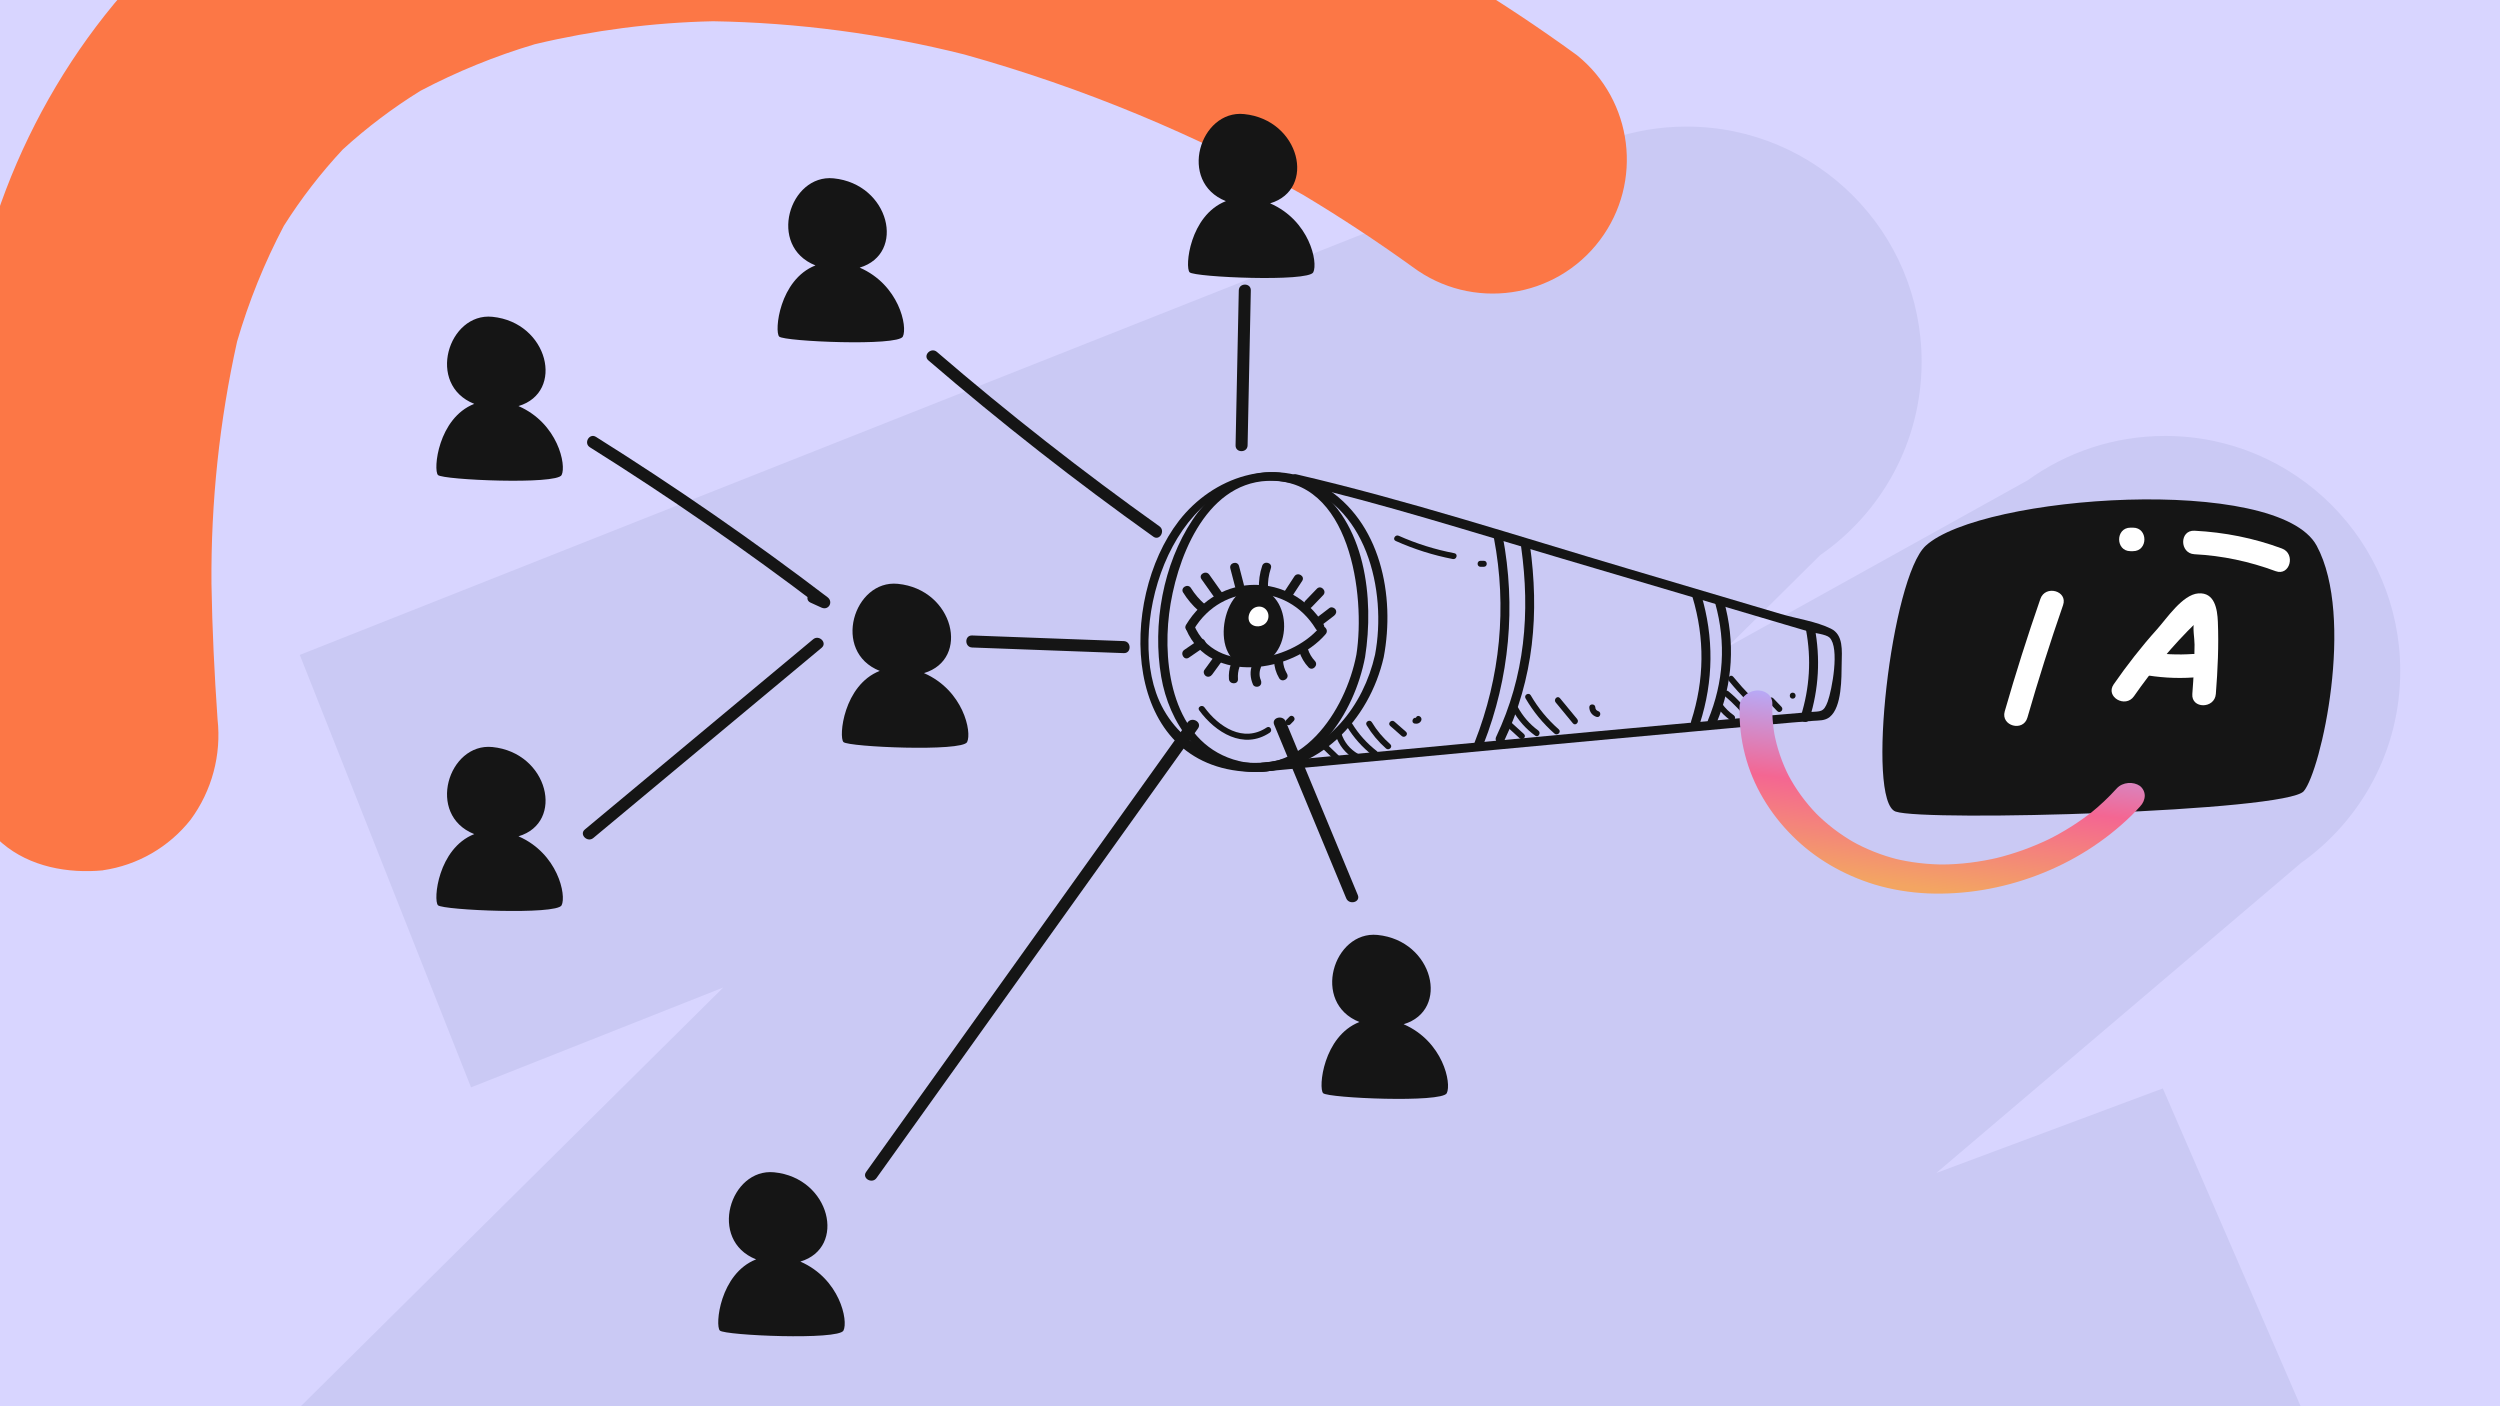 <?xml version="1.0" encoding="UTF-8"?>
<svg xmlns="http://www.w3.org/2000/svg" xmlns:xlink="http://www.w3.org/1999/xlink" viewBox="0 0 1280 720">
  <defs>
    <style>
      .cls-1 {
        clip-path: url(#clippath);
      }

      .cls-2 {
        fill: none;
      }

      .cls-2, .cls-3, .cls-4, .cls-5, .cls-6, .cls-7, .cls-8 {
        stroke-width: 0px;
      }

      .cls-3 {
        fill: url(#Dégradé_sans_nom_3);
      }

      .cls-4 {
        fill: #151515;
      }

      .cls-5 {
        fill: #cac9f4;
      }

      .cls-6 {
        fill: #d8d5ff;
      }

      .cls-7 {
        fill: #fff;
      }

      .cls-8 {
        fill: #fc7746;
      }
    </style>
    <clipPath id="clippath">
      <polygon class="cls-2" points="1081.46 469 868.02 443.64 892.99 352.61 1106.43 377.97 1081.46 469"/>
    </clipPath>
    <linearGradient id="Dégradé_sans_nom_3" data-name="Dégradé sans nom 3" x1="-.16" y1="725.76" x2="-.16" y2="724.4" gradientTransform="translate(14323.6 -48308.68) rotate(-173.22) scale(158.71 -68.89) skewX(3.74)" gradientUnits="userSpaceOnUse">
      <stop offset="0" stop-color="#f3a562"/>
      <stop offset=".51" stop-color="#f46692"/>
      <stop offset="1" stop-color="#b3aefd"/>
    </linearGradient>
  </defs>
  <g id="Calque_1" data-name="Calque 1">
    <rect class="cls-6" width="1280" height="720"/>
    <path class="cls-5" d="M991.41,600.55l186.79-158.78c30.7-21.82,50.73-57.67,50.73-98.19,0-66.49-53.9-120.38-120.38-120.38-26.27,0-50.57,8.42-70.36,22.7l-153.81,85.46,47.55-47.13c31.38-21.73,51.94-57.98,51.94-99.04,0-66.49-53.9-120.38-120.38-120.38-13.78,0-27.01,2.32-39.34,6.58l-.86-1.31L153.49,335.31l87.68,221.42,129.12-51.12-253.51,251.29c-3.53,3.11-6.88,6.43-10.03,9.94l-3.82,3.79.27.36c-16.88,20.63-27.01,47-27.01,75.74,0,66.1,53.59,119.69,119.7,119.69,16.64,0,32.49-3.4,46.9-9.54l1.81,2.41,72.66-40.37c-12.12,15.62-19.52,35.11-19.99,56.39-1.17,52.74,40.64,96.44,93.38,97.61,17.5.39,34.01-3.96,48.3-11.87l155.11-57.91,29.52,59.46,578.39-287.12-94.6-218.21-115.95,43.29Z"/>
  </g>
  <g id="Calque_2" data-name="Calque 2">
    <path id="Tracé_316136" data-name="Tracé 316136" class="cls-8" d="M52.76,445.57c17.69-2.58,33.72-11.82,44.81-25.85,10.92-14.82,15.86-33.21,13.81-51.5-1.6-23.11-2.74-46.22-3.11-69.38-.32-41.69,4.08-83.28,13.12-123.98,5.97-20.5,13.99-40.34,23.94-59.23,8.83-13.98,18.96-27.1,30.25-39.18,12.28-11.19,25.57-21.22,39.7-29.96,18.67-9.83,38.25-17.81,58.48-23.83,29.95-7.16,60.57-11.11,91.35-11.78,43.38.72,86.54,6.43,128.62,17.01,60.51,16.89,118.75,41.03,173.48,71.89,19.15,11.48,37.8,23.76,55.95,36.83,30.34,22.72,73.36,16.55,96.08-13.79,22.14-29.56,16.92-71.33-11.81-94.54-78.81-57.38-167.12-100.42-260.88-127.13-36.1-10.59-72.98-18.3-110.3-23.07-36.48-4.06-73.25-4.81-109.87-2.26-69.88,4.27-137.57,25.96-196.93,63.08C63.38-19.26,15.12,50.07-6.16,124.8c-12.08,41.76-19.19,84.8-21.17,128.23-1.61,44.67-.71,89.4,2.71,133.97,1.22,17.73,12.76,33.66,25.84,44.8,14.15,12.03,33.59,15.51,51.51,13.82"/>
  </g>
  <g id="Calque_4" data-name="Calque 4">
    <path class="cls-4" d="M704.02,335.22c-5.95,26.29-24.14,49.34-51.68,54.47-26,4.84-51.75-9.98-60.43-34.95-14.97-43.07,14.19-121.3,70.61-107.09,37.15,9.36,47.7,54.81,41.5,87.58-.55,2.9,3.9,4.15,4.45,1.23,5.94-31.42-1.5-69.54-30.78-87.35-25.68-15.61-56.72-4.94-74.12,17.61-31.27,40.53-29.48,125.79,36.21,128.48,35,1.44,61.38-26.45,68.69-58.75.65-2.89-3.79-4.13-4.45-1.23Z"/>
    <path class="cls-4" d="M694.46,335.22c-5.48,28.66-28.78,64.53-63.05,53.62-30.55-9.72-36.21-47.23-32.81-74.65,3.32-26.82,18-66.56,50.3-67.99,42.49-1.87,50.32,58.9,45.57,89.01-.46,2.91,3.99,4.16,4.45,1.23,4.69-29.77.43-69.56-26.99-88.02-22.34-15.05-47.77-2.64-61.32,17.71-15.16,22.78-20.64,53.65-16.06,80.45,3.98,23.29,19.38,46.4,44.83,48.5,33.39,2.76,54.04-29.88,59.54-58.64.56-2.9-3.89-4.15-4.45-1.23Z"/>
    <path class="cls-4" d="M662.53,247.29c45.97,10.69,91.24,25.17,136.49,38.48,27.23,8.01,54.43,16.08,81.64,24.15,11.19,3.32,22.38,6.64,33.58,9.94,3.99,1.18,7.99,2.36,11.98,3.53,2.43.71,8.78,1.33,10.53,3.07,5.26,5.23,1.22,26.75-.96,32.73-2.07,5.67-3.71,4.95-8.84,5.36-14.09,1.13-28.17,2.45-42.24,3.73-47.07,4.27-94.12,8.67-141.18,13.07-32.42,3.03-64.83,6.07-97.24,9.13-2.93.28-2.96,4.89,0,4.62,79.46-7.49,158.93-14.98,238.42-22.19,14.55-1.32,29.1-2.73,43.67-3.84,3.06-.23,6,.02,8.47-2,6.28-5.13,5.97-20.2,6.09-27.32.12-6.64.96-14.69-5.49-17.87-7.54-3.72-17.5-5.12-25.57-7.5-26.11-7.72-52.21-15.49-78.33-23.21-56.29-16.65-112.59-35-169.8-48.31-2.89-.67-4.12,3.78-1.23,4.45h0Z"/>
    <path class="cls-4" d="M764.92,275.65c6.69,35.22,3.24,70.89-9.84,104.25-1.08,2.77,3.38,3.97,4.45,1.23,13.39-34.16,16.68-70.67,9.84-106.7-.55-2.91-5-1.68-4.45,1.23h0Z"/>
    <path class="cls-4" d="M778.82,279.96c4.73,33.86,1.95,66.14-12.81,97.35-1.26,2.67,2.71,5.02,3.99,2.33,15.37-32.48,18.2-65.69,13.28-100.9-.41-2.93-4.86-1.68-4.45,1.23h0Z"/>
    <path class="cls-4" d="M866.54,305.63c6.37,21.2,6.14,42.47-.65,63.55-.91,2.83,3.54,4.05,4.45,1.23,7.01-21.74,7.22-44.13.65-66.01-.85-2.84-5.31-1.63-4.45,1.23h0Z"/>
    <path class="cls-4" d="M878.19,308.88c5.64,20.23,4.34,40.45-3.7,59.84-1.14,2.74,3.33,3.94,4.45,1.23,8.32-20.09,9.53-41.36,3.7-62.29-.8-2.86-5.25-1.64-4.45,1.23h0Z"/>
    <path class="cls-4" d="M924.68,322.5c2.81,15.01,1.87,29.73-2.68,44.31-.89,2.84,3.57,4.06,4.45,1.23,4.8-15.37,5.64-30.95,2.68-46.76-.55-2.92-5-1.68-4.45,1.23h0Z"/>
    <path class="cls-4" d="M611.23,322.27c14.5-24.21,47.73-24.38,62.44-.27,1.54,2.53,5.54.22,3.99-2.33-16.52-27.09-54.1-26.96-70.41.27-1.53,2.55,2.46,4.88,3.99,2.33h0Z"/>
    <path class="cls-4" d="M607.34,322.35c12.22,28.62,54.55,22.01,71.41,2.31,1.92-2.25-1.33-5.53-3.26-3.26-14.98,17.51-53.03,24.7-64.16-1.37-1.16-2.72-5.14-.37-3.99,2.33h0Z"/>
    <path class="cls-4" d="M605.78,303.39c2.14,3.44,4.74,6.55,7.78,9.23,2.22,1.96,5.5-1.29,3.26-3.26-2.76-2.43-5.11-5.17-7.06-8.29-1.57-2.52-5.56-.2-3.99,2.33h0Z"/>
    <path class="cls-4" d="M615.16,296.54c2.24,3.16,4.48,6.33,6.72,9.49,1.7,2.41,5.71.1,3.99-2.33-2.24-3.16-4.48-6.33-6.72-9.49-1.7-2.41-5.71-.1-3.99,2.33h0Z"/>
    <path class="cls-4" d="M629.93,291.04c.82,3.14,1.63,6.29,2.45,9.43.75,2.87,5.2,1.66,4.45-1.23-.82-3.14-1.63-6.29-2.45-9.43-.75-2.87-5.2-1.66-4.45,1.23h0Z"/>
    <path class="cls-4" d="M646.24,289.7c-1.28,3.81-1.83,7.76-1.64,11.78.14,2.96,4.76,2.97,4.62,0-.17-3.64.31-7.1,1.47-10.55.95-2.82-3.51-4.03-4.45-1.23h0Z"/>
    <path class="cls-4" d="M662.73,295.1c-1.69,2.58-3.38,5.16-5.06,7.73-1.63,2.49,2.36,4.81,3.99,2.33,1.69-2.58,3.38-5.16,5.06-7.73,1.63-2.49-2.36-4.81-3.99-2.33h0Z"/>
    <path class="cls-4" d="M674.22,301.45c-1.95,2.03-3.91,4.07-5.86,6.1-2.06,2.14,1.2,5.41,3.26,3.26,1.95-2.03,3.91-4.07,5.86-6.1,2.06-2.14-1.2-5.41-3.26-3.26h0Z"/>
    <path class="cls-4" d="M680.67,311.3c-1.95,1.49-3.89,2.97-5.84,4.46-.99.76-1.51,1.99-.83,3.16.57.97,2.16,1.59,3.16.83,1.95-1.49,3.89-2.97,5.84-4.46.99-.76,1.51-1.99.83-3.16-.57-.97-2.16-1.59-3.16-.83h0Z"/>
    <path class="cls-4" d="M608.69,336.72c2.54-1.74,5.08-3.49,7.62-5.23,2.43-1.67.13-5.67-2.33-3.99-2.54,1.74-5.08,3.49-7.62,5.23-2.43,1.67-.13,5.67,2.33,3.99h0Z"/>
    <path class="cls-4" d="M620.64,345.35c1.68-2.3,3.36-4.6,5.03-6.91.73-1.01.17-2.57-.83-3.16-1.17-.68-2.42-.18-3.16.83-1.68,2.3-3.36,4.6-5.03,6.91-.73,1.01-.17,2.57.83,3.16,1.17.68,2.42.18,3.16-.83h0Z"/>
    <path class="cls-4" d="M630.18,340.2c-.82,2.39-1.15,4.92-.96,7.44.22,2.94,4.84,2.97,4.62,0-.16-2.16.09-4.16.8-6.21.97-2.81-3.49-4.02-4.45-1.23h0Z"/>
    <path class="cls-4" d="M641.2,340.16c-1.38,3.41-1.11,7,.33,10.34.5,1.15,2.17,1.39,3.16.83,1.19-.68,1.32-2.02.83-3.16-.95-2.22-.75-4.59.14-6.78.47-1.16-.51-2.52-1.61-2.84-1.31-.38-2.37.46-2.84,1.61h0Z"/>
    <path class="cls-4" d="M652.29,338.23c.13,3.21,1,6.24,2.64,9,1.51,2.55,5.5.24,3.99-2.33-1.22-2.06-1.91-4.28-2.01-6.68-.12-2.96-4.74-2.97-4.62,0h0Z"/>
    <path class="cls-4" d="M665.25,333.7c.99,3,2.56,5.66,4.71,7.97,2.03,2.18,5.29-1.09,3.26-3.26-1.6-1.72-2.79-3.71-3.52-5.94-.93-2.81-5.39-1.6-4.45,1.23h0Z"/>
    <path class="cls-4" d="M644.37,301.14c-18.88-4.39-26.34,39.65-4.49,39.63,21.84-.02,23.37-35.24,4.49-39.63Z"/>
    <path class="cls-7" d="M649.28,316.82c-.95,3.77-5.88,5.02-8.62,2.75-2.74-2.27-1.21-7.75,2.62-8.8,3.83-1.06,6.96,2.28,6,6.06Z"/>
    <path class="cls-4" d="M677.59,383.61c2.18,2.1,4.36,4.2,6.54,6.29,1.43,1.37,3.61-.8,2.18-2.18-2.18-2.1-4.36-4.2-6.54-6.29-1.43-1.37-3.61.8-2.18,2.18h0Z"/>
    <path class="cls-4" d="M683.79,376.28c1.68,5.28,5.17,9.64,10,12.38,1.72.98,3.28-1.68,1.55-2.66-4.13-2.35-7.14-6.01-8.58-10.54-.6-1.88-3.57-1.08-2.97.82h0Z"/>
    <path class="cls-4" d="M689.66,372.05c3.47,5.67,7.86,10.61,13.11,14.7,1.54,1.2,3.74-.96,2.18-2.18-5.05-3.93-9.28-8.62-12.63-14.07-1.03-1.69-3.7-.14-2.66,1.55h0Z"/>
    <path class="cls-4" d="M699.71,371.32c2.7,4.47,6.02,8.46,9.93,11.91,1.48,1.3,3.67-.86,2.18-2.18-3.73-3.28-6.88-7.03-9.45-11.29-1.02-1.69-3.68-.15-2.66,1.55h0Z"/>
    <path class="cls-4" d="M711.76,371.65c1.97,1.73,3.95,3.47,5.92,5.2,1.48,1.3,3.67-.87,2.18-2.18-1.97-1.73-3.95-3.47-5.92-5.2-1.48-1.3-3.67.86-2.18,2.18h0Z"/>
    <path class="cls-4" d="M724.28,370.47c1.36.29,2.81-.21,3.39-1.56.78-1.8-1.87-3.37-2.66-1.55-.19.3-.16.35.09.15-1.93-.41-2.76,2.56-.82,2.97h0Z"/>
    <path class="cls-4" d="M771.38,371.89c2.24,2.04,4.47,4.08,6.71,6.12,1.46,1.33,3.64-.84,2.18-2.18-2.24-2.04-4.47-4.08-6.71-6.12-1.46-1.33-3.64.84-2.18,2.18h0Z"/>
    <path class="cls-4" d="M774.4,363.47c2.87,5.27,6.8,9.68,11.64,13.21,1.6,1.17,3.14-1.5,1.55-2.66-4.41-3.22-7.94-7.33-10.54-12.11-.95-1.74-3.6-.19-2.66,1.55h0Z"/>
    <path class="cls-4" d="M781.08,357.55c3.95,6.81,8.91,12.86,14.83,18.06,1.48,1.3,3.67-.87,2.18-2.18-5.73-5.03-10.52-10.84-14.35-17.43-.99-1.71-3.65-.16-2.66,1.55h0Z"/>
    <path class="cls-4" d="M796.5,359.63c2.95,3.57,5.89,7.15,8.84,10.72,1.26,1.53,3.43-.66,2.18-2.18-2.95-3.57-5.89-7.15-8.84-10.72-1.26-1.53-3.43.66-2.18,2.18h0Z"/>
    <path class="cls-4" d="M813.72,362.16c.06,2.32,1.51,4.22,3.73,4.9,1.9.58,2.71-2.38.82-2.97-.89-.28-1.44-1-1.47-1.94-.05-1.98-3.13-1.98-3.08,0h0Z"/>
    <path class="cls-4" d="M879.09,361.96c1.97,2.7,4.3,5,7.04,6.92,1.63,1.14,3.16-1.53,1.55-2.66-2.28-1.6-4.29-3.56-5.93-5.82-1.15-1.59-3.83-.05-2.66,1.55h0Z"/>
    <path class="cls-4" d="M882.81,356.14c4.75,3.96,9,8.43,12.67,13.42,1.16,1.58,3.83.05,2.66-1.55-3.82-5.2-8.19-9.9-13.15-14.04-1.51-1.26-3.7.91-2.18,2.18h0Z"/>
    <path class="cls-4" d="M885.22,348.66c5.9,7.19,12.38,13.82,19.45,19.88,1.5,1.28,3.68-.88,2.18-2.18-7.06-6.06-13.55-12.69-19.45-19.88-1.26-1.53-3.42.66-2.18,2.18h0Z"/>
    <path class="cls-4" d="M905.76,359.73c1.4,1.45,2.79,2.91,4.19,4.36,1.37,1.43,3.55-.75,2.18-2.18-1.39-1.45-2.79-2.91-4.18-4.36-1.37-1.43-3.55.75-2.18,2.18h0Z"/>
    <path class="cls-4" d="M917.86,357.72c1.98,0,1.98-3.08,0-3.08s-1.98,3.08,0,3.08h0Z"/>
    <path class="cls-4" d="M714.59,276.97c9.42,4.2,19.14,7.31,29.27,9.26,1.93.37,2.76-2.59.82-2.97-9.86-1.9-19.36-4.85-28.54-8.95-1.79-.8-3.36,1.85-1.55,2.66h0Z"/>
    <path class="cls-4" d="M758.02,290.2h1.71c1.98,0,1.98-3.08,0-3.08h-1.71c-1.98,0-1.98,3.08,0,3.08h0Z"/>
    <path class="cls-4" d="M613.98,363.68c8.28,11.35,22.73,20.41,36.16,11.43,1.64-1.1.1-3.76-1.55-2.66-12.01,8.03-24.64-.31-31.95-10.33-1.16-1.58-3.83-.05-2.66,1.55h0Z"/>
    <path class="cls-4" d="M660.71,370.85c.56-.58,1.12-1.16,1.68-1.73,1.38-1.42-.79-3.6-2.18-2.18-.56.58-1.12,1.16-1.68,1.73-1.38,1.42.79,3.6,2.18,2.18h0Z"/>
    <g>
      <path class="cls-4" d="M672.39,139.42c-2.53,5.06-60.76,2.53-63.3,0s0-29.15,18.57-36.44c-24.78-9.8-13.31-46.84,9.28-44.58,28.7,2.87,37.23,38.61,13.36,45.71,20.18,8.8,24.62,30.24,22.09,35.31Z"/>
      <path class="cls-4" d="M462.25,172.33c-2.53,5.06-60.76,2.53-63.3,0s0-29.15,18.57-36.44c-24.78-9.8-13.31-46.84,9.28-44.58,28.7,2.87,37.23,38.61,13.36,45.71,20.18,8.8,24.62,30.24,22.09,35.31Z"/>
      <path class="cls-4" d="M287.55,243.22c-2.53,5.06-60.76,2.53-63.3,0s0-29.15,18.57-36.44c-24.78-9.8-13.31-46.84,9.28-44.58,28.7,2.87,37.23,38.61,13.36,45.71,20.18,8.8,24.62,30.24,22.09,35.31Z"/>
      <path class="cls-4" d="M495.16,379.94c-2.53,5.06-60.76,2.53-63.3,0-2.53-2.53,0-29.15,18.57-36.44-24.78-9.8-13.31-46.84,9.28-44.58,28.7,2.87,37.23,38.61,13.36,45.71,20.18,8.8,24.62,30.24,22.09,35.31Z"/>
      <path class="cls-4" d="M287.55,463.5c-2.53,5.06-60.76,2.53-63.3,0-2.53-2.53,0-29.15,18.57-36.44-24.78-9.8-13.31-46.84,9.28-44.58,28.7,2.87,37.23,38.61,13.36,45.71,20.18,8.8,24.62,30.24,22.09,35.31Z"/>
      <path class="cls-4" d="M431.86,681.24c-2.53,5.06-60.76,2.53-63.3,0-2.53-2.53,0-29.15,18.57-36.44-24.78-9.8-13.31-46.84,9.28-44.58,28.7,2.87,37.23,38.61,13.36,45.71,20.18,8.8,24.62,30.24,22.09,35.31Z"/>
      <path class="cls-4" d="M740.75,559.71c-2.53,5.06-60.76,2.53-63.3,0-2.53-2.53,0-29.15,18.57-36.44-24.78-9.8-13.31-46.84,9.28-44.58,28.7,2.87,37.23,38.61,13.36,45.71,20.18,8.8,24.62,30.24,22.09,35.31Z"/>
      <path class="cls-4" d="M640.42,148.69c-.55,26.44-1.1,52.89-1.65,79.33-.08,3.96-6.24,3.97-6.16,0,.55-26.44,1.1-52.89,1.65-79.33.08-3.96,6.24-3.97,6.16,0h0Z"/>
      <path class="cls-4" d="M590.52,274.78c-39.74-28.3-78.18-58.42-115.17-90.25-3.01-2.59,1.36-6.93,4.35-4.35,36.59,31.49,74.6,61.28,113.92,89.28,3.2,2.28.13,7.62-3.11,5.32h0Z"/>
      <path class="cls-4" d="M418.1,303.22c1.86.85,3.72,1.7,5.59,2.55-1.04,1.77-2.07,3.54-3.11,5.32-38.26-29.13-77.83-56.52-118.56-82.09-3.35-2.1-.26-7.43,3.11-5.32,40.73,25.57,80.29,52.96,118.56,82.09,3.14,2.39.55,6.98-3.11,5.32-1.86-.85-3.72-1.7-5.59-2.55-3.6-1.64-.47-6.95,3.11-5.32h0Z"/>
      <path class="cls-4" d="M420.68,331.66c-38.96,32.46-77.93,64.92-116.89,97.39-3.02,2.52-7.4-1.81-4.35-4.35,38.96-32.46,77.93-64.92,116.89-97.39,3.02-2.52,7.4,1.81,4.35,4.35h0Z"/>
      <path class="cls-4" d="M575.39,334.4c-25.89-.96-51.77-1.92-77.66-2.88-3.95-.15-3.97-6.3,0-6.16,25.89.96,51.77,1.92,77.66,2.88,3.95.15,3.97,6.3,0,6.16h0Z"/>
      <path class="cls-4" d="M658.32,369.42c12.29,29.62,24.59,59.24,36.88,88.86,1.52,3.66-4.44,5.25-5.94,1.64-12.29-29.62-24.59-59.24-36.88-88.86-1.52-3.66,4.44-5.25,5.94-1.64h0Z"/>
      <path class="cls-4" d="M613.35,373c-42.7,59.71-85.4,119.42-128.09,179.13-12.16,17.01-24.32,34.02-36.49,51.02-2.28,3.2-7.63.12-5.32-3.11,42.7-59.71,85.4-119.42,128.09-179.13,12.16-17.01,24.32-34.02,36.49-51.02,2.28-3.2,7.63-.12,5.32,3.11h0Z"/>
    </g>
  </g>
  <g id="Calque_3" data-name="Calque 3">
    <path class="cls-4" d="M985.99,279.4c-17.66,16.17-30.79,130.9-15.4,136.14,15.4,5.24,200.16,0,208.95-10.47,8.8-10.47,26.39-89.01,6.6-125.66-19.8-36.65-171.56-26.18-200.16,0Z"/>
    <path class="cls-7" d="M1044.68,306.62c-6.61,19.04-12.69,38.24-18.26,57.61-2.14,7.46,9.47,10.65,11.61,3.2,5.57-19.37,11.65-38.57,18.26-57.61,2.55-7.34-9.08-10.49-11.61-3.2h0Z"/>
    <path class="cls-7" d="M1092.59,356.48c9.37-13.48,19.88-26.04,31.62-37.53,1.16-1.15,2.34-2.28,3.54-3.4-4.07-2.06-5.49-1.15-4.25,2.73-1.03,3.06.14,8.5.11,11.79-.06,8.43-.48,16.84-1.14,25.24-.6,7.73,11.44,7.69,12.04,0,.96-12.29,1.55-24.71,1.03-37.04-.27-6.35-1.59-15.11-10.04-14.45-8.09.63-16.22,12.96-21.12,18.4-8.01,8.89-15.35,18.35-22.18,28.17-4.43,6.38,6,12.41,10.4,6.08h0Z"/>
    <path class="cls-7" d="M1096.48,345.29c8.78,1.59,17.54,2.2,26.44,1.58,7.69-.53,7.75-12.58,0-12.04-7.8.54-15.53.24-23.24-1.15-7.58-1.37-10.83,10.23-3.2,11.61h0Z"/>
    <path class="cls-7" d="M1123.58,283.77c14.34.74,28.1,3.69,41.56,8.67,7.28,2.69,10.42-8.94,3.2-11.61-14.47-5.36-29.36-8.3-44.76-9.1-7.75-.4-7.72,11.64,0,12.04h0Z"/>
    <path class="cls-7" d="M1090.81,282.2h1.31c7.75,0,7.76-12.04,0-12.04h-1.31c-7.75,0-7.76,12.04,0,12.04h0Z"/>
    <g id="Groupe_75413" data-name="Groupe 75413">
      <g class="cls-1">
        <g id="Groupe_75361" data-name="Groupe 75361">
          <path id="Tracé_316913" data-name="Tracé 316913" class="cls-3" d="M1083.71,403.73c-4.05,4.48-8.49,8.68-13.28,12.54l1.69-1.36c-7.36,5.9-15.43,11.01-24,15.23l1.97-.97c-9.14,4.48-18.76,7.96-28.62,10.34l2.15-.52c-9.84,2.37-19.84,3.6-29.74,3.65h2.24c-9.1.02-18.03-1.03-26.55-3.14l2.09.52c-8.46-2.15-16.43-5.33-23.71-9.45l1.74.98c-7.74-4.4-14.69-9.75-20.69-15.9l1.34,1.36c-6.06-6.23-11.12-13.22-15.06-20.81l.86,1.66c-3.76-7.27-6.4-15.05-7.87-23.15l.33,1.88c-.96-5.44-1.35-11-1.16-16.62-.11-4.11-3.96-6.97-8.59-6.4-4.64.58-8.31,4.38-8.2,8.49-.37,16.68,3.79,32.71,12.12,46.75,4.12,6.99,9.17,13.46,15.04,19.27,11.31,11.32,25.72,19.82,42.11,24.84,8.66,2.57,17.79,4.09,27.16,4.51,18.75.75,37.95-2.45,56.08-9.36,18.1-6.84,34.6-17.3,48.11-30.49,1.54-1.52,3.02-3.08,4.46-4.67,1.54-1.62,2.4-3.64,2.39-5.64-.07-1.94-.97-3.69-2.52-4.9-3.24-2.25-8.78-2.1-11.88,1.35"/>
        </g>
      </g>
    </g>
  </g>
</svg>